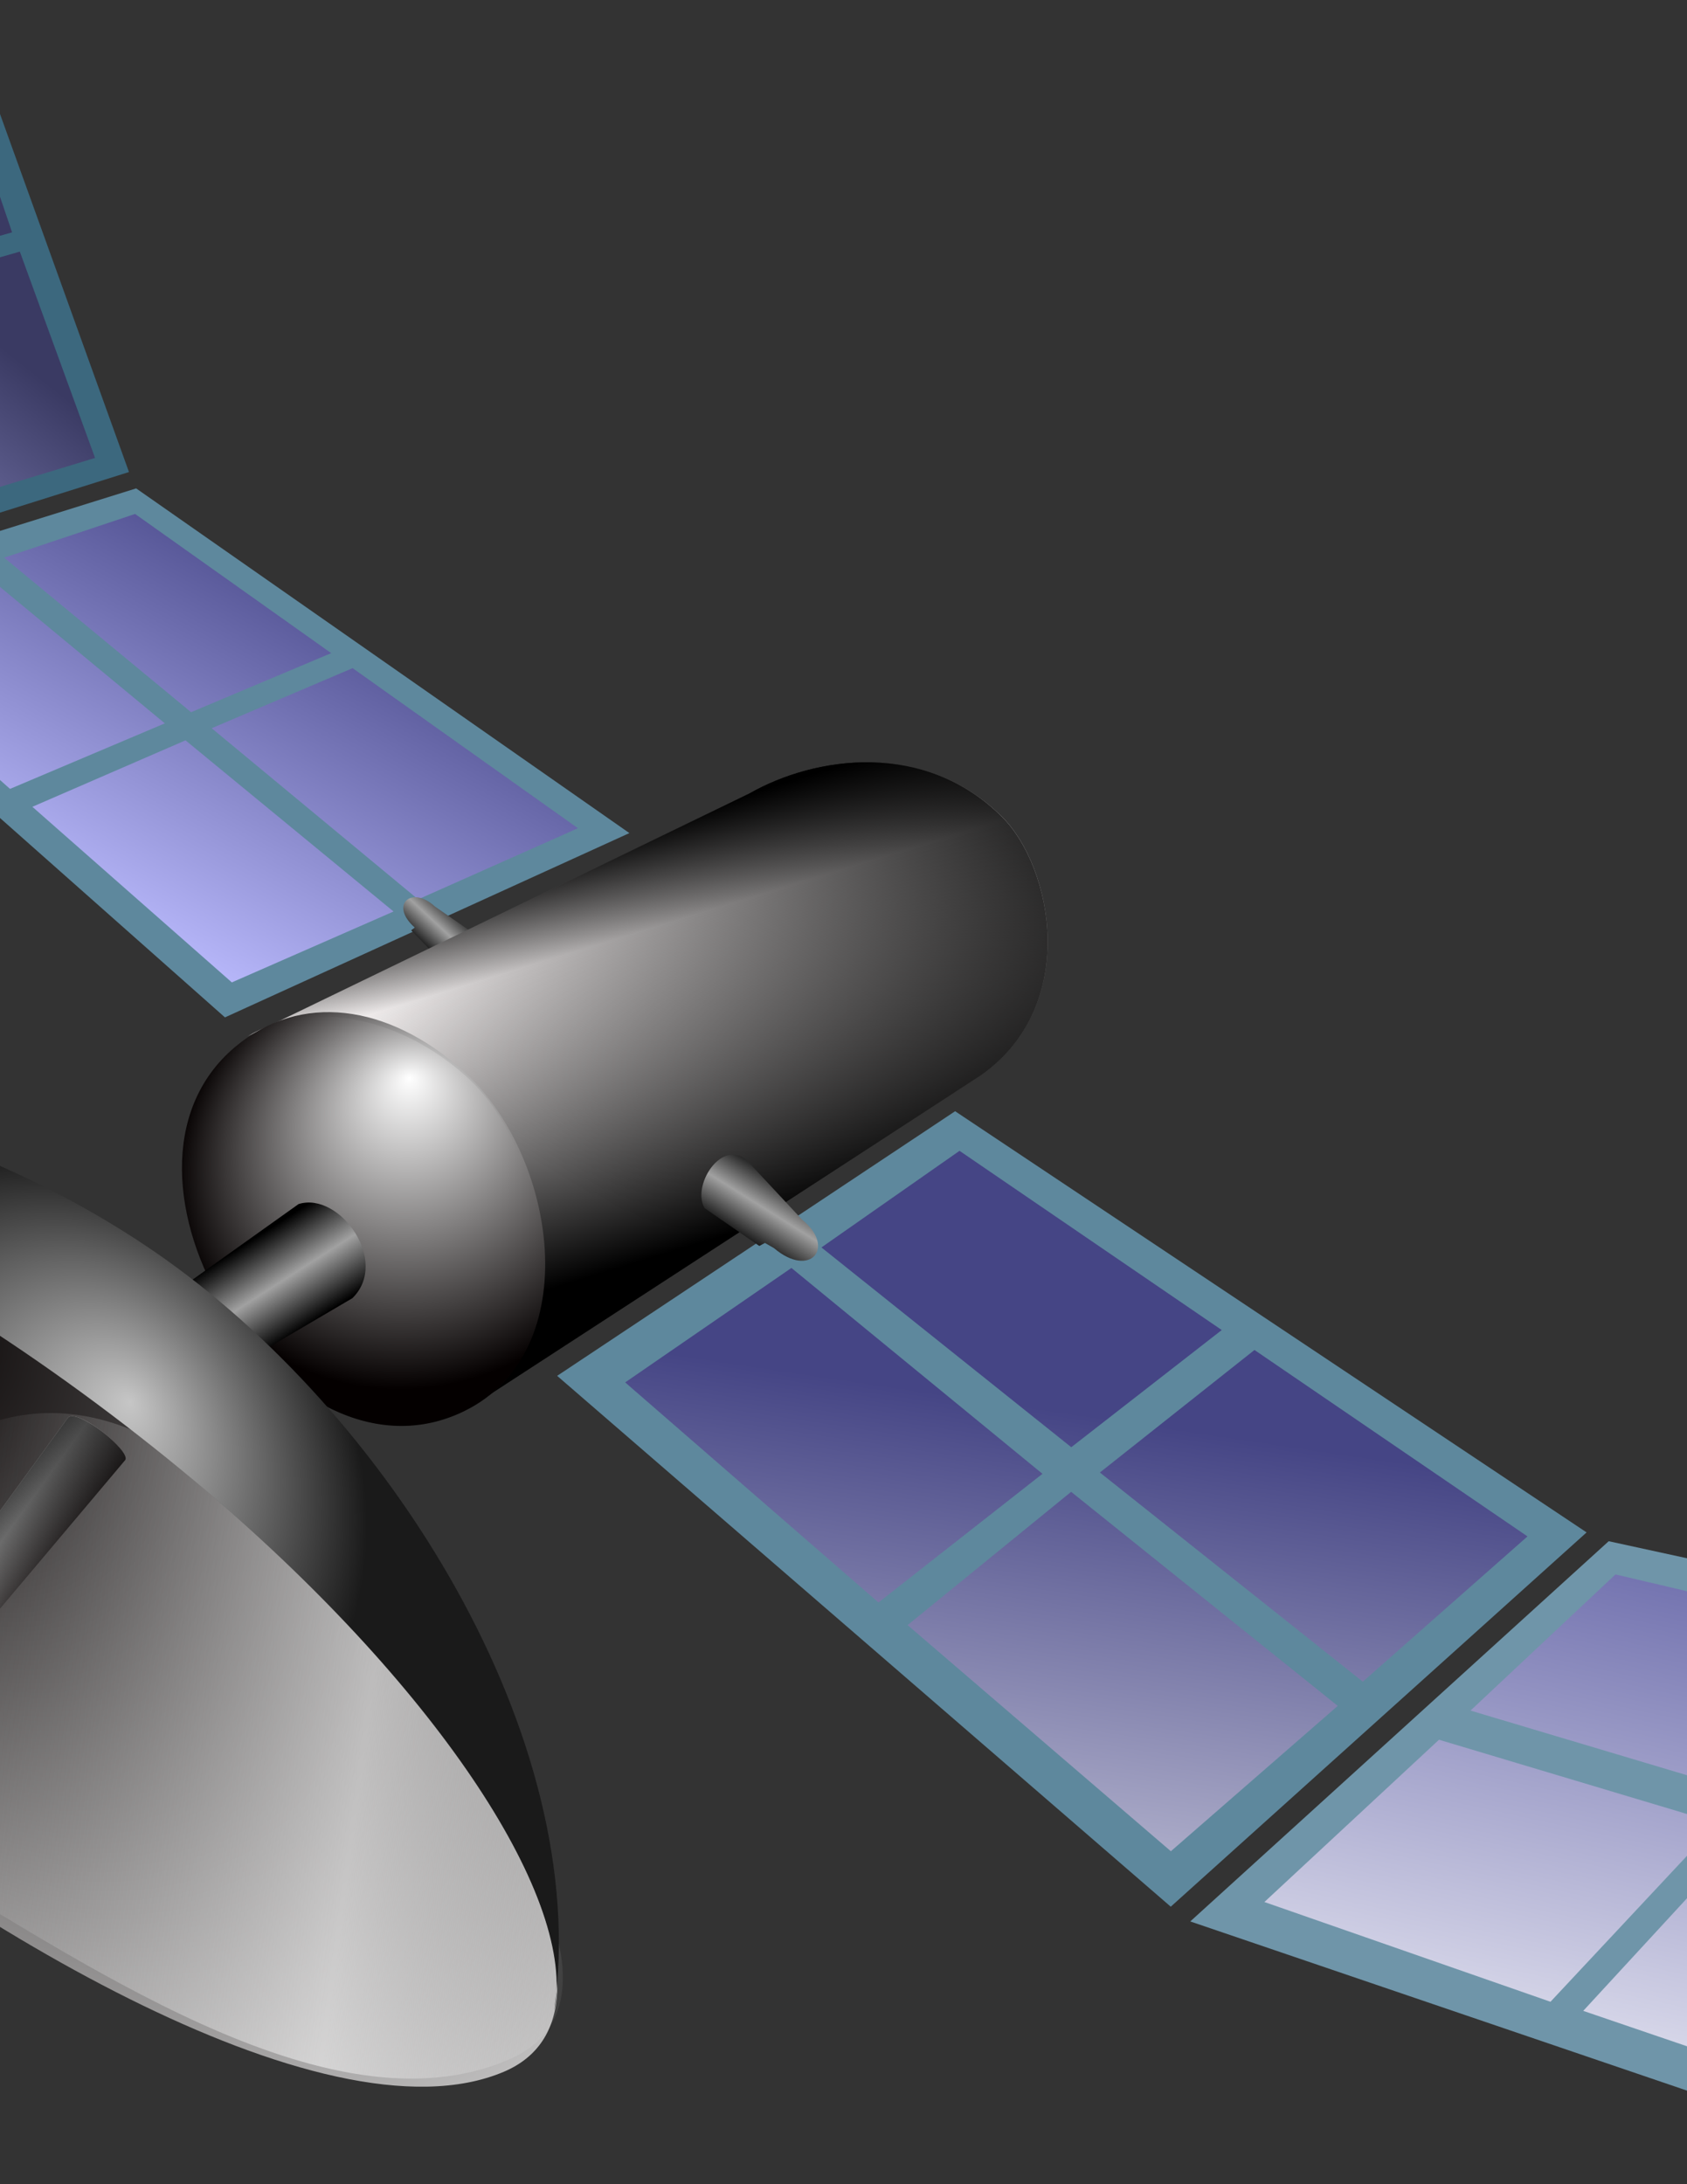 <?xml version="1.0"?><svg width="8500" height="11000" xmlns="http://www.w3.org/2000/svg" xmlns:xlink="http://www.w3.org/1999/xlink">
 <rect width="100%" height="100%" fill="#333333" stroke="none"/>
 <title>day</title>
 <defs>
  <linearGradient id="linearGradient3482">
   <stop stop-color="#c6c6c6" id="stop3484" offset="0"/>
   <stop stop-color="#1a1a1a" id="stop3486" offset="1"/>
  </linearGradient>
  <linearGradient id="linearGradient3494">
   <stop stop-color="#050101" id="stop3496" offset="0"/>
   <stop stop-color="#ffffff" id="stop35889" offset="1"/>
  </linearGradient>
  <linearGradient id="linearGradient3504">
   <stop stop-color="#d9d9d9" stop-opacity="0" id="stop3506" offset="0"/>
   <stop stop-color="#ffffff" id="stop3512" offset="0.63"/>
   <stop stop-color="#e9e9e9" stop-opacity="0" id="stop3508" offset="1"/>
  </linearGradient>
  <linearGradient id="linearGradient3528">
   <stop stop-color="#000000" id="stop3530" offset="0"/>
   <stop stop-color="#ffffff" id="stop3536" offset="0.5"/>
   <stop stop-color="#0d0000" id="stop3532" offset="1"/>
  </linearGradient>
  <linearGradient id="linearGradient3998">
   <stop stop-color="#000000" id="stop4000" offset="0"/>
   <stop stop-color="#000000" stop-opacity="0" id="stop4002" offset="1"/>
  </linearGradient>
  <linearGradient id="linearGradient4155">
   <stop stop-color="#ffffff" id="stop4157" offset="0"/>
   <stop stop-color="#040000" id="stop4159" offset="1"/>
  </linearGradient>
  <linearGradient y2="0.74" xlink:href="#linearGradient3891" y1="0.049" x2="0.182" x1="0.677" id="linearGradient4112"/>
  <linearGradient y2="1.21" xlink:href="#linearGradient3882" y1="0.459" x2="0.476" x1="0.692" id="linearGradient4110"/>
  <radialGradient fx="5068.183" fy="3650.056" xlink:href="#linearGradient3494" gradientUnits="userSpaceOnUse" cy="3720.011" cx="5101.401" gradientTransform="matrix(0.263,2.114,1.593,8.0845685e-2,-3332.495,-8761.491)" r="353.816" id="radialGradient2499"/>
  <linearGradient y2="0.779" xlink:href="#linearGradient3504" y1="0.573" x2="0.981" x1="0.239" id="linearGradient2486"/>
  <linearGradient y2="0.618" xlink:href="#linearGradient3528" y1="0.421" x2="0.579" x1="0.365" id="linearGradient2483"/>
  <radialGradient fx="5132.679" fy="3654.886" xlink:href="#linearGradient3482" gradientUnits="userSpaceOnUse" cy="3747.492" cx="5063.126" gradientTransform="matrix(-7.3902627e-2,-0.674,-0.595,1.1852616e-2,6512.545,5749.859)" r="329.358" id="radialGradient2480"/>
  <linearGradient y2="1.089" xlink:href="#linearGradient3998" y1="-0.362" x2="-0.101" x1="1.364" id="linearGradient2477"/>
  <linearGradient id="linearGradient3864">
   <stop stop-color="#51519c" id="stop3866" offset="0"/>
   <stop stop-color="#f3f3f9" id="stop3868" offset="1"/>
  </linearGradient>
  <linearGradient id="linearGradient3874">
   <stop stop-color="#454585" id="stop3876" offset="0"/>
   <stop stop-color="#ffffff" id="stop3878" offset="1"/>
  </linearGradient>
  <linearGradient id="linearGradient3882">
   <stop stop-color="#3a3a63" id="stop3884" offset="0"/>
   <stop stop-color="#babafd" id="stop3887" offset="1"/>
  </linearGradient>
  <linearGradient id="linearGradient3891">
   <stop stop-color="#454585" id="stop3893" offset="0"/>
   <stop stop-color="#babafd" id="stop3895" offset="1"/>
  </linearGradient>
  <linearGradient id="linearGradient3919">
   <stop stop-color="#000000" id="stop3921" offset="0"/>
   <stop stop-color="#a1a1a1" id="stop3927" offset="0.5"/>
   <stop stop-color="#000000" id="stop3923" offset="1"/>
  </linearGradient>
  <linearGradient id="linearGradient4052">
   <stop stop-color="#000000" id="stop4054" offset="0"/>
   <stop stop-color="#000000" stop-opacity="0" id="stop4056" offset="1"/>
  </linearGradient>
  <linearGradient y2="1.443" xlink:href="#linearGradient3874" y1="0.425" x2="0.398" x1="0.674" id="linearGradient4138"/>
  <linearGradient y2="1.042" xlink:href="#linearGradient3864" y1="-0.198" x2="0.163" x1="0.681" id="linearGradient4136"/>
  <linearGradient y2="0.763" xlink:href="#linearGradient3270" y1="0.169" x2="0.554" x1="0.341" id="linearGradient3276"/>
  <radialGradient fx="3964.436" fy="2461.712" xlink:href="#linearGradient4155" gradientUnits="userSpaceOnUse" cy="2415.389" cx="3977.559" gradientTransform="matrix(-1.273,0.406,-0.371,-1.163,10557.889,3000.379)" r="119.152" id="radialGradient2296"/>
  <linearGradient y2="0.624" xlink:href="#linearGradient4052" y1="-0.082" x2="0.32" x1="0.915" id="linearGradient2293"/>
  <linearGradient y2="0.682" xlink:href="#linearGradient3919" y1="0.246" x2="0.711" x1="0.389" id="linearGradient2280"/>
  <linearGradient y2="0.434" xlink:href="#linearGradient3919" y1="0.789" x2="0.79" x1="0.371" id="linearGradient2263"/>
  <linearGradient y2="0.215" xlink:href="#linearGradient3919" y1="0.69" x2="0.556" x1="0.251" id="linearGradient2248"/>
  <linearGradient id="linearGradient3270">
   <stop stop-color="#000000" id="stop3272" offset="0"/>
   <stop stop-color="#fffbfb" id="stop3278" offset="0.241"/>
   <stop stop-color="#000000" id="stop3274" offset="1"/>
  </linearGradient>
 </defs>
 <g>
  <title>Layer 1</title>
  <g fill-rule="evenodd" id="g6734" transform="matrix(7.607,-0.256,0.256,7.607,-33360.581,-6684.797)">
   <g transform="matrix(0.883,0.111,-0.168,0.879,827.142,-1015.008)" id="g3836">
    <path fill="#5e889d" stroke-width="2.787" d="m4611.228,2509.848l276.594,-163.337l-402.919,-220.93l-263.093,111.974l389.418,272.293z" id="path3838"/>
    <path fill="url(#linearGradient4112)" fill-rule="nonzero" stroke-width="0.5" stroke-linecap="round" stroke-linejoin="round" marker-start="none" marker-mid="none" marker-end="none" stroke-miterlimit="4" stroke-dashoffset="0" id="path3840" d="m4647.508,2233.932l-160.436,-89.435l-91.381,41.127l155.447,101.352l96.37,-53.045zm-381.631,9.026l160.75,112.857l106.467,-58.826l-157.242,-102.662l-109.975,48.631zm284.401,65.153l-105.123,59.401l167.102,116.061l110.927,-63.254l-172.906,-112.208zm189.594,101.591l109.495,-63.289l-184.352,-102.86l-96.869,53.854l171.726,112.295z"/>
   </g>
   <g id="g3842" transform="matrix(0.577,0.26,-0.562,0.868,2924.305,-1967.377)">
    <path fill="#3c687e" stroke-width="2.787" id="path3844" d="m4611.228,2509.848l276.594,-163.337l-375.191,-219.66c-9.406,-4.383 -15.985,-5.74 -28.95,-3.153l-246.377,107.121c-6.327,4.236 -6.282,9.729 -2.224,16.015l376.148,263.015z"/>
    <path fill="url(#linearGradient4110)" fill-rule="nonzero" stroke-width="0.5" stroke-linecap="round" stroke-linejoin="round" marker-start="none" marker-mid="none" marker-end="none" stroke-miterlimit="4" stroke-dashoffset="0" d="m4651.262,2231.758l-153.382,-92.679l-102.189,46.546l155.447,101.352l100.124,-55.22zm-385.386,11.201l160.75,112.857l106.467,-58.826l-157.242,-102.662l-109.975,48.631zm284.401,65.153l-105.123,59.401l167.102,116.061l110.927,-63.254l-172.906,-112.208zm189.594,101.591l109.495,-63.289l-180.597,-105.035l-100.624,56.029l171.726,112.295z" id="path3846"/>
   </g>
   <path fill="url(#linearGradient2263)" fill-rule="nonzero" stroke-width="0.5" stroke-linecap="round" stroke-linejoin="round" marker-start="none" marker-mid="none" marker-end="none" stroke-miterlimit="4" stroke-dashoffset="0" d="m4604.774,1647.809c-16.626,-15.755 -1.072,-28.19 13.788,-13.48l28.164,20.96c17.939,10.802 -5.849,28.814 -17.904,23.319l-26.479,-29.034l2.432,-1.765z" id="path3957"/>
   <path fill="url(#linearGradient3276)" stroke-width="3" id="path2423" d="m4640.531,1960.451c58.291,-34.682 50.419,-160.906 -5.812,-213.789c-43.986,-41.72 -102.182,-53.37 -142.816,-30.707l337.184,-149.305c44.655,-23.542 117.625,-31.252 166.814,21.164c32.056,34.158 47.369,126.158 -19.629,170.137l-335.74,202.499z"/>
   <path fill="url(#radialGradient2296)" stroke-width="3.011" d="m4483.251,1722.778c44.401,-34.818 101.728,-25.329 150.288,20.73c60.57,58.573 75.134,188.131 -6.453,225.048c-120.606,54.572 -246.708,-165.106 -143.835,-245.778z" id="path2425"/>
   <path fill="url(#linearGradient2293)" fill-rule="evenodd" stroke-width="3" d="m4640.531,1960.451c58.291,-34.682 50.419,-160.906 -5.812,-213.789c-43.986,-41.72 -102.182,-53.37 -142.816,-30.707l337.184,-149.305c44.655,-23.542 117.625,-31.252 166.814,21.164c32.056,34.158 47.369,126.158 -19.629,170.137l-335.74,202.499z" id="path4050"/>
   <path fill="url(#linearGradient2280)" fill-rule="nonzero" stroke-width="0.5" stroke-linecap="round" stroke-linejoin="round" marker-start="none" marker-mid="none" marker-end="none" stroke-miterlimit="4" stroke-dashoffset="0" id="path4032" d="m4436.253,1884.774c21.184,9.663 25.633,25.427 35.156,52.206l83.817,-45.428c25.799,-23.528 -6.069,-71.003 -33.468,-63.472l-85.505,56.694z"/>
   <g id="g3828" transform="matrix(1.019,-3.8178536e-2,-9.8241892e-3,1.394,408.968,-1010.529)">
    <path fill="#5e889d" stroke-width="2.787" id="path3446" d="m4611.228,2509.848l276.594,-163.337l-402.919,-220.93l-263.093,111.974l389.418,272.293z"/>
    <path fill="url(#linearGradient4138)" fill-rule="nonzero" stroke-width="0.5" stroke-linecap="round" stroke-linejoin="round" marker-start="none" marker-mid="none" marker-end="none" stroke-miterlimit="4" stroke-dashoffset="0" d="m4654.32,2238.287l-167.248,-93.789l-91.381,41.127l158.852,103.115l99.777,-50.454zm-388.444,4.672l160.75,112.857l108.743,-55.441l-159.519,-106.046l-109.975,48.631zm287.806,66.916l-108.528,57.638l167.102,116.061l110.927,-63.254l-169.501,-110.445zm186.189,99.828l109.495,-63.289l-174.136,-97.572l-102.539,52.85l167.181,108.011z" id="path2836"/>
   </g>
   <g id="g3832" transform="matrix(1.129,4.0925127e-2,0.161,1.542,-523.935,-1744.447)">
    <path fill="#6f95a9" stroke-width="2.787" d="m5022.198,2610.863l261.497,-184.41c4.419,-6.156 -2.284,-10.718 -9.066,-14.139l-379.54,-61.909l-276.145,164.349l381.385,99.471c8.077,1.302 15.31,0.009 21.869,-3.362z" id="path3824"/>
    <path fill="url(#linearGradient4136)" fill-rule="nonzero" stroke-width="0.5" stroke-linecap="round" stroke-linejoin="round" marker-start="none" marker-mid="none" marker-end="none" stroke-miterlimit="4" stroke-dashoffset="0" id="path3826" d="m5053.225,2392.406l-156.857,-27.696l-96.027,58.848l154.723,35.128l98.161,-66.281zm-389.244,113.89l159.596,42.678l112.43,-77.175l-156.503,-35.643l-115.522,70.14zm289.134,-30.678l-111.077,77.241l165.965,43.374l117.238,-81.958l-172.126,-38.657zm189.82,25.458l108.576,-75.595l-179.572,-29.681l-99.914,66.21l170.91,39.066z"/>
   </g>
   <path fill="url(#linearGradient2248)" fill-rule="nonzero" stroke-width="0.5" stroke-linecap="round" stroke-linejoin="round" marker-start="none" marker-mid="none" marker-end="none" stroke-miterlimit="4" stroke-dashoffset="0" d="m4835.313,1867.821c23.471,21.217 41.109,0.703 19.267,-18.193l-31.868,-36.551c-16.79,-23.554 -41.264,10.761 -32.411,26.776l35.343,26.19l3.829,-1.852l5.841,3.629z" id="path3917"/>
   <g id="g2501" transform="matrix(0.996,-8.5572145e-2,8.5572145e-2,0.996,263.615,-30.404)">
    <path fill="url(#radialGradient2499)" stroke-width="3" id="path3830" d="m4151.268,2803.346c94.857,-27.343 26.056,-213.764 -148.284,-403.645c-175.184,-189.589 -397.926,-328.059 -485.577,-285.833c-79.583,38.339 -25.377,212.368 148.718,402.46c129.782,139.415 360.179,323.039 485.143,287.018z"/>
    <path opacity="0.5" fill="url(#linearGradient2486)" stroke-width="3" d="m4154.75,2795.956c94.857,-27.343 26.887,-182.324 -130.868,-383.88c-175.439,-224.151 -392.622,94.044 -256.934,196.908c113.343,85.924 262.838,222.993 387.802,186.972z" id="path3856"/>
    <path fill="url(#linearGradient2483)" stroke-width="3" id="path3860" d="m3950.641,2371.426c4.39,-5.421 -26.921,-37.768 -34.215,-32.444l-299.182,321.24c-11.689,13.084 0.731,24.032 12.496,11.279l320.9,-300.076z"/>
    <path fill="url(#radialGradient2480)" stroke-width="3" id="path3864" d="m3517.253,2113.985c124.959,-67.32 334.266,4.141 469.406,123.159c140.052,123.344 249.349,353.304 202.697,529.698c23.138,-69.711 -48.025,-216.462 -186.371,-367.141c-175.184,-189.589 -396.168,-324.511 -485.731,-285.716z"/>
    <path fill="url(#linearGradient2477)" stroke-width="3" d="m3950.641,2371.426c4.39,-5.421 -26.921,-37.768 -34.215,-32.444l-299.182,321.24c-11.689,13.084 0.731,24.032 12.496,11.279l320.9,-300.076z" id="path3996"/>
   </g>
  </g>
 </g>
</svg>